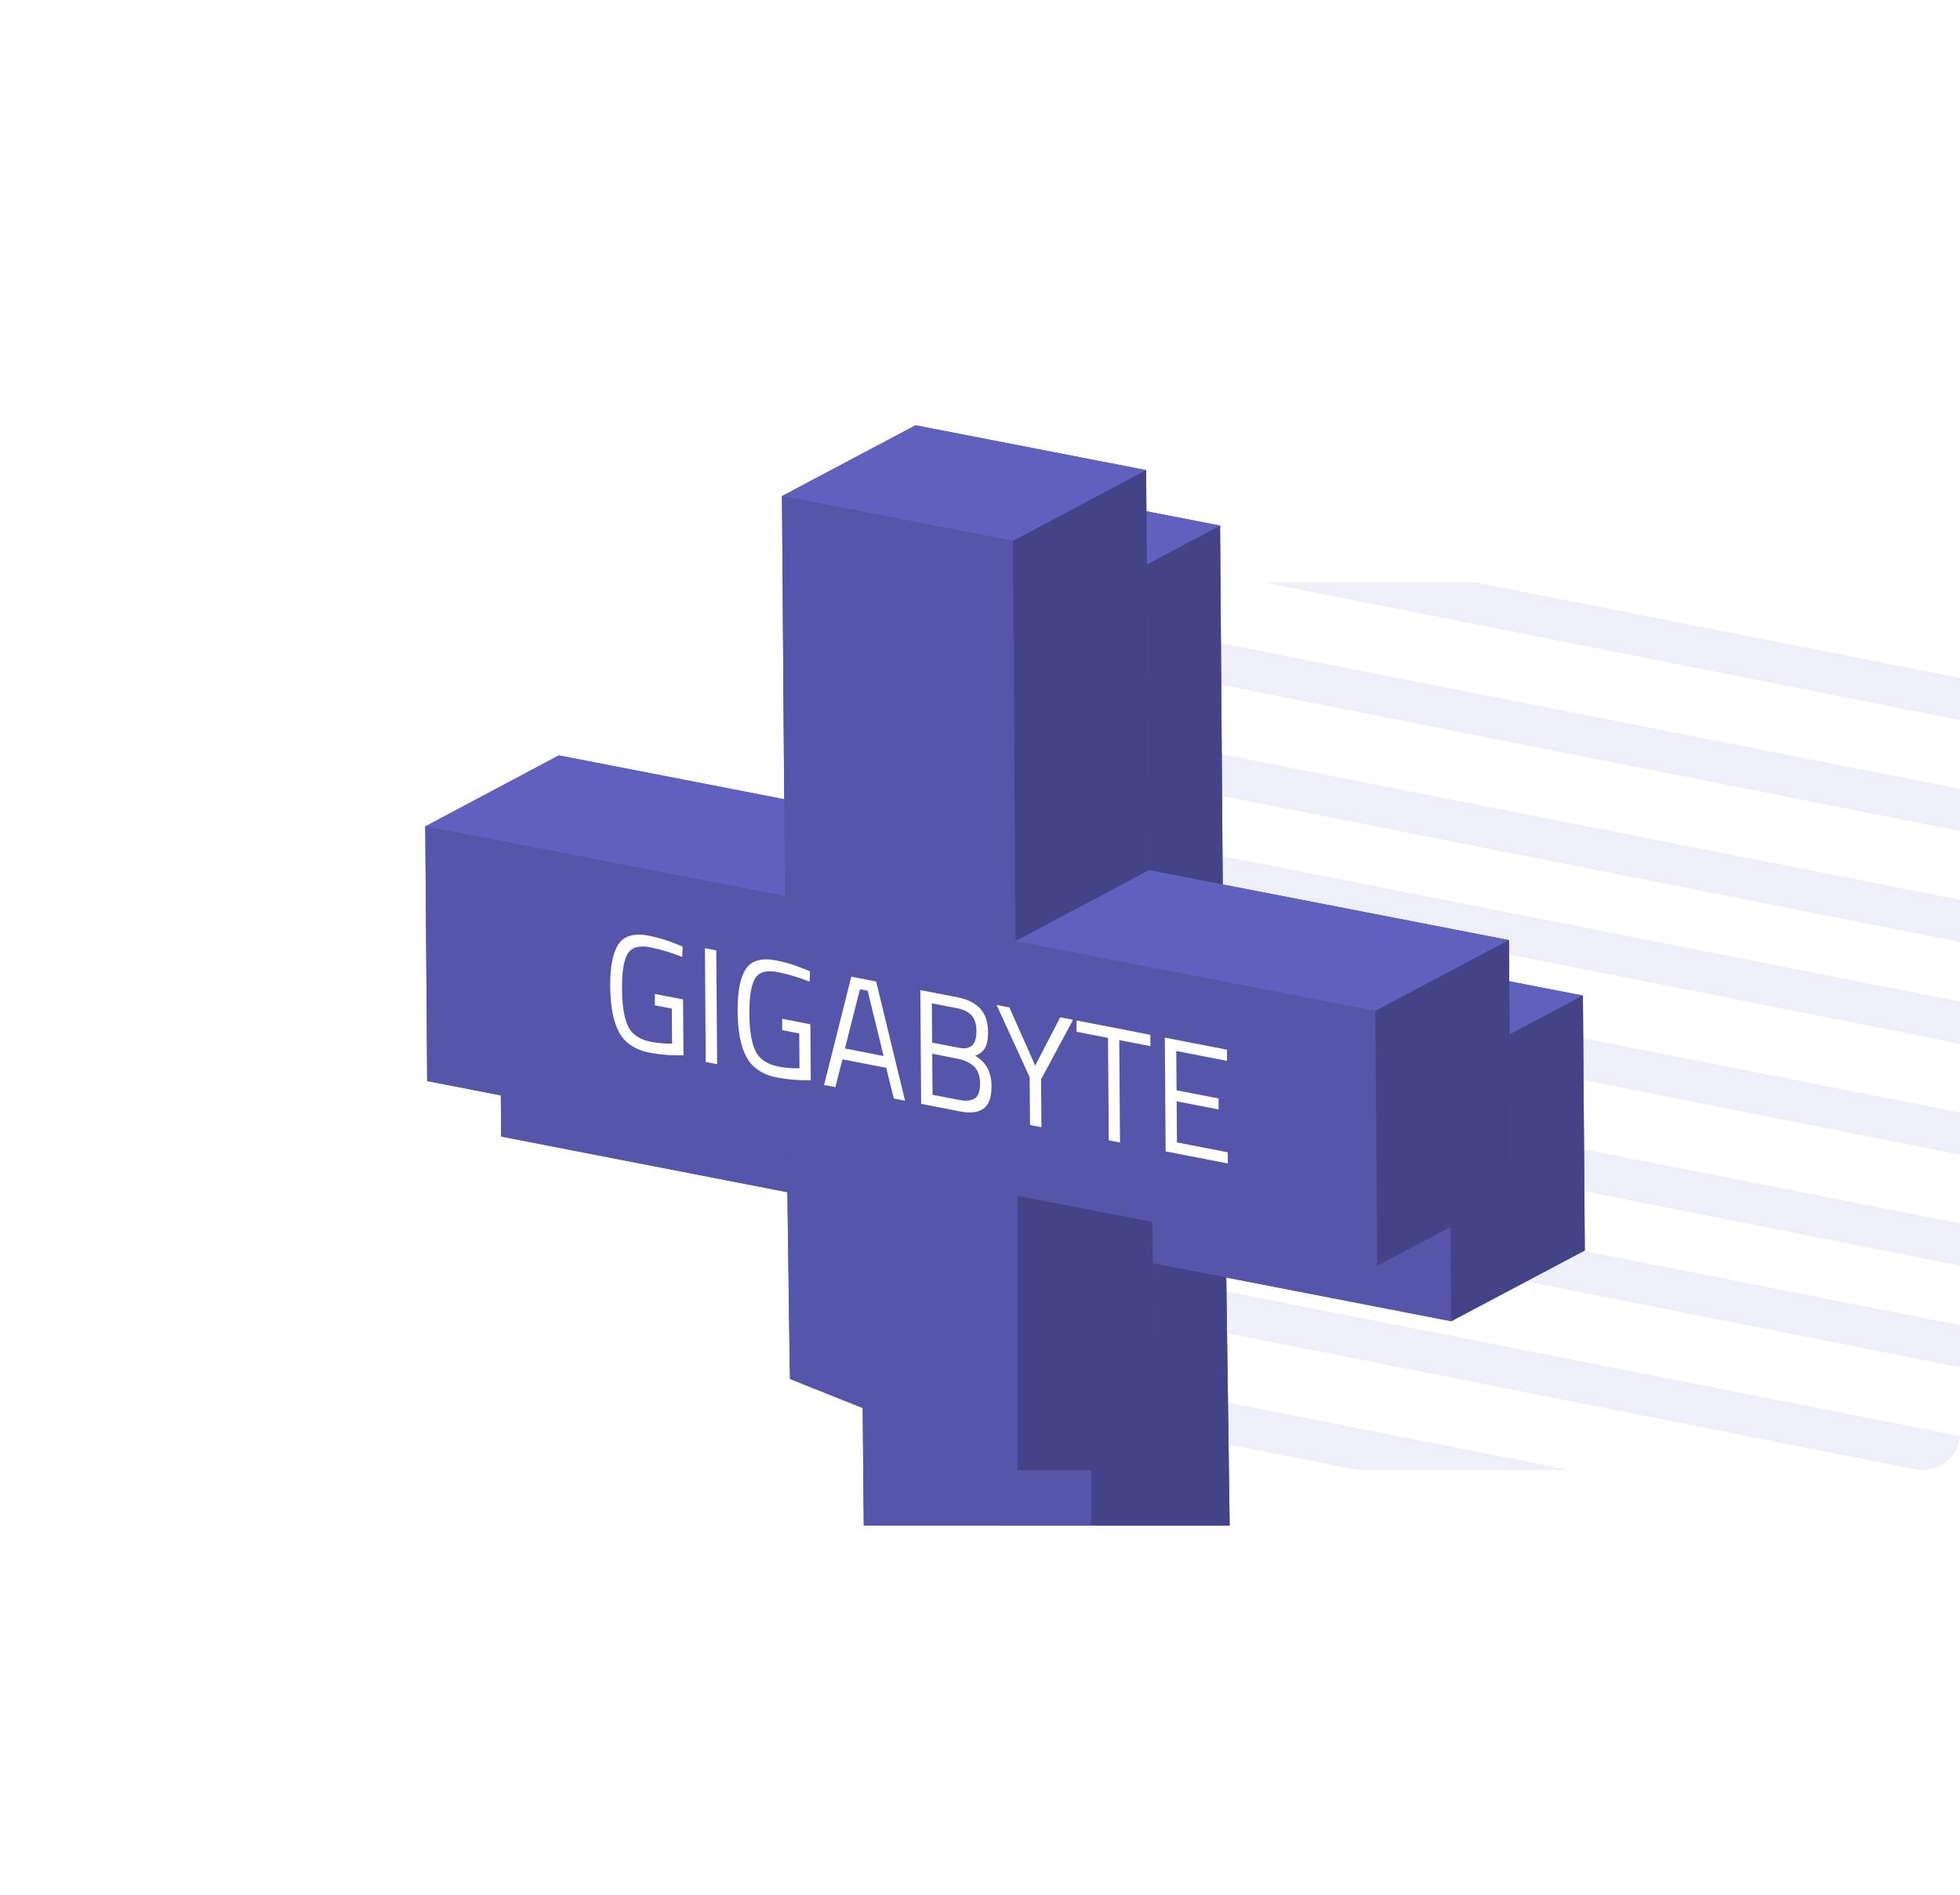 <?xml version="1.0" encoding="UTF-8"?>
<svg width="212px" height="205px" viewBox="0 0 212 205" version="1.1" xmlns="http://www.w3.org/2000/svg" xmlns:xlink="http://www.w3.org/1999/xlink">
    <title>Group 11</title>
    <defs>
        <filter x="-52.5%" y="-54.9%" width="205.1%" height="209.7%" filterUnits="objectBoundingBox" id="filter-1">
            <feOffset dx="8" dy="6" in="SourceAlpha" result="shadowOffsetOuter1"></feOffset>
            <feGaussianBlur stdDeviation="12" in="shadowOffsetOuter1" result="shadowBlurOuter1"></feGaussianBlur>
            <feColorMatrix values="0 0 0 0 0.251   0 0 0 0 0.251   0 0 0 0 0.502  0 0 0 0.197 0" type="matrix" in="shadowBlurOuter1" result="shadowMatrixOuter1"></feColorMatrix>
            <feMerge>
                <feMergeNode in="shadowMatrixOuter1"></feMergeNode>
                <feMergeNode in="SourceGraphic"></feMergeNode>
            </feMerge>
        </filter>
    </defs>
    <g id="Page-1" stroke="none" stroke-width="1" fill="none" fill-rule="evenodd">
        <g id="PEC" transform="translate(-1078, -1441)" fill-rule="nonzero">
            <g id="Servizi-Inclusi" transform="translate(150, 1103)">
                <g id="Group-37" transform="translate(0, 384)">
                    <g id="Group-11" transform="translate(974, 0)">
                        <path d="M75,91.383 L166,109.32 C165.9,109.907 165.766,110.38 165.598,110.737 C165.345,111.273 164.954,111.725 164.581,112.056 C163.824,112.729 162.809,113.045 161.537,113.003 L75.206,95.926 L75,91.383 Z M75,103.383 L123.816,113 L100.865,113 L75.206,107.926 L75,103.383 Z M75,79.383 L166,97.32 L166,101.886 L75.206,83.926 L75,79.383 Z M75,68.383 L166,86.32 L166,90.886 L75.206,72.926 L75,68.383 Z M75,56.383 L166,74.32 L166,78.886 L75.206,60.926 L75,56.383 Z M75,44.383 L166,62.32 L166,66.886 L75.206,48.926 L75,44.383 Z M75,33.383 L166,51.32 L166,55.886 L75.206,37.926 L75,33.383 Z M75,21.383 L166,39.32 L166,43.886 L75.206,25.926 L75,21.383 Z M113.632,17 L159.382,26.016 L166,27.32 L166,31.886 L90.715,17 L113.632,17 Z" id="Combined-Shape" fill="#6060BF" opacity="0.1"></path>
                        <g id="Group-2">
                            <g id="plus" filter="url(#filter-1)">
                                <path d="M78.635,86.172 L79.004,113 L64.046,113 L64.046,113 L39.429,113 L39.109,78.491 L0.206,70.926 L0,43.383 L14.446,35.703 L38.824,40.443 L38.583,7.657 L53.029,-1.30562228e-13 L77.966,4.846 L78.286,48.114 L63.84,55.794 L102.766,63.337 L63.84,55.794 L78.286,48.114 L117.211,55.68 L117.417,83.246 L102.971,90.903 L78.635,86.172 Z" id="Combined-Shape" fill="#515393"></path>
                                <polygon id="Path" fill="#6060BF" points="0 43.383 14.446 35.703 53.349 43.269 38.903 50.926"></polygon>
                                <polygon id="Path" fill="#434387" points="78.491 75.68 79.004 113 64.046 113 64.046 83.337"></polygon>
                                <polygon id="Path" fill="#434387" points="63.543 12.503 77.966 4.846 78.286 48.114 63.84 55.794"></polygon>
                                <polygon id="Path" fill="#6060BF" points="38.583 7.657 53.029 0 77.966 4.846 63.543 12.503"></polygon>
                                <polygon id="Path" fill="#5555AA" points="63.84 55.794 102.766 63.337 102.971 90.903 64.046 83.337 64.046 113 39.429 112.989 39.109 78.491 0.206 70.926 0 43.383 38.903 50.926 38.583 7.657 63.543 12.503"></polygon>
                                <polygon id="Path" fill="#6060BF" points="63.84 55.794 78.286 48.114 117.211 55.68 102.766 63.337"></polygon>
                                <polygon id="Path" fill="#434387" points="102.766 63.337 117.211 55.68 117.417 83.246 102.971 90.903"></polygon>
                            </g>
                            <g id="plus">
                                <path d="M78.634,86.172 L78.811,99.154 L64.366,106.834 L39.429,101.989 L39.109,78.491 L0.206,70.926 L0,43.383 L14.446,35.703 L38.824,40.443 L38.583,7.657 L53.029,-6.66133815e-14 L77.966,4.846 L78.286,48.114 L63.84,55.794 L102.766,63.337 L63.84,55.794 L78.286,48.114 L117.211,55.68 L117.417,83.246 L102.971,90.903 L78.634,86.172 Z" id="Combined-Shape" fill="#515393"></path>
                                <polygon id="Path" fill="#6060BF" points="0 43.383 14.446 35.703 53.349 43.269 38.903 50.926"></polygon>
                                <polygon id="Path" fill="#434387" points="78.491 75.68 79.004 113 64.046 113 64.046 83.337"></polygon>
                                <polygon id="Path" fill="#434387" points="63.543 12.503 77.966 4.846 78.286 48.114 63.84 55.794"></polygon>
                                <polygon id="Path" fill="#6060BF" points="38.583 7.657 53.029 0 77.966 4.846 63.543 12.503"></polygon>
                                <polygon id="Path" fill="#5555AA" points="63.84 55.794 102.766 63.337 102.971 90.903 64.046 83.337 64.046 113 39.429 103.154 39.109 78.491 0.206 70.926 0 43.383 38.903 50.926 38.583 7.657 63.543 12.503"></polygon>
                                <g id="gigabyte" transform="translate(20, 55)" fill="#FFFFFF">
                                    <path d="M4.205,0.207 C5.263,0.421 6.297,0.741 7.291,1.162 L7.836,1.374 L7.795,2.502 C6.682,2.057 5.532,1.708 4.359,1.459 C3.133,1.222 2.31,1.456 1.889,2.16 C1.468,2.864 1.265,4.133 1.28,5.966 C1.293,7.794 1.515,9.147 1.947,10.024 C2.38,10.902 3.201,11.454 4.412,11.68 C5.164,11.826 5.929,11.893 6.695,11.878 L6.667,8.09 L4.831,7.733 L4.831,6.506 L7.882,7.098 L7.927,13.145 C6.723,13.178 5.519,13.087 4.335,12.872 C2.726,12.56 1.606,11.828 0.976,10.675 C0.345,9.522 0.021,7.87 0.002,5.72 C-0.016,3.568 0.284,2.034 0.9,1.118 C1.517,0.202 2.618,-0.102 4.205,0.207 Z" id="Path"></path>
                                    <polygon id="Path" points="11.476 1.797 11.568 14.102 10.336 13.863 10.246 1.558"></polygon>
                                    <path d="M17.979,2.882 C19.038,3.094 20.072,3.414 21.066,3.836 L21.609,4.047 L21.57,5.175 C20.456,4.733 19.306,4.387 18.133,4.139 C16.908,3.9 16.085,4.133 15.665,4.84 C15.246,5.547 15.042,6.815 15.055,8.645 C15.067,10.476 15.29,11.826 15.724,12.697 C16.157,13.568 16.981,14.122 18.194,14.359 C18.946,14.501 19.71,14.564 20.476,14.547 L20.447,10.776 L18.609,10.419 L18.6,9.192 L21.652,9.786 L21.695,15.831 C20.492,15.866 19.288,15.775 18.103,15.558 C16.494,15.24 15.377,14.504 14.75,13.352 C14.123,12.199 13.8,10.547 13.78,8.397 C13.764,6.244 14.063,4.71 14.679,3.795 C15.294,2.88 16.394,2.576 17.979,2.882 Z" id="Path"></path>
                                    <path d="M28.767,5.158 L31.893,18.053 L30.679,17.818 L29.855,14.496 L25.126,13.577 L24.352,16.585 L23.135,16.35 L26.081,4.635 L28.767,5.158 Z M25.383,12.402 L29.575,13.22 L27.85,6.156 L27.017,5.994 L25.389,12.406" id="Shape"></path>
                                    <path d="M39.468,13.186 C40.645,13.865 41.237,14.945 41.246,16.427 C41.255,17.66 40.969,18.486 40.387,18.906 C39.806,19.326 38.961,19.428 37.853,19.212 L33.635,18.391 L33.547,6.088 L37.558,6.867 C38.656,7.081 39.481,7.492 40.034,8.102 C40.585,8.712 40.867,9.556 40.874,10.635 C40.874,11.406 40.759,11.984 40.528,12.37 C40.285,12.762 39.909,13.052 39.468,13.186 L39.468,13.186 Z M39.445,17.806 C39.821,17.543 40.009,16.983 40.009,16.132 C40.015,15.725 39.933,15.322 39.769,14.949 C39.636,14.639 39.421,14.37 39.148,14.171 C38.713,13.858 38.217,13.64 37.692,13.532 L34.831,12.968 L34.865,17.414 L37.805,17.977 C38.528,18.119 39.077,18.056 39.453,17.789 M34.791,7.519 L34.823,11.769 L37.667,12.321 C38.35,12.453 38.846,12.37 39.156,12.07 C39.466,11.769 39.622,11.254 39.617,10.524 C39.611,9.795 39.44,9.237 39.102,8.844 C38.763,8.451 38.237,8.188 37.524,8.049 L34.791,7.519" id="Shape"></path>
                                    <polygon id="Path" points="50.068 9.299 46.603 15.744 46.643 20.919 45.412 20.68 45.372 15.506 41.789 7.69 43.179 7.961 45.97 14.256 48.677 9.028"></polygon>
                                    <polygon id="Path" points="58.423 10.923 58.432 12.15 55.062 11.494 55.143 22.571 53.929 22.336 53.846 11.258 50.444 10.596 50.434 9.37"></polygon>
                                    <polygon id="Path" points="66.718 12.536 66.727 13.744 61.229 12.675 61.261 16.925 65.799 17.808 65.808 18.998 61.271 18.117 61.303 22.562 66.799 23.63 66.808 24.84 60.081 23.532 59.991 11.227"></polygon>
                                </g>
                                <polygon id="Path" fill="#6060BF" points="63.84 55.794 78.286 48.114 117.211 55.68 102.766 63.337"></polygon>
                                <polygon id="Path" fill="#434387" points="102.766 63.337 117.211 55.68 117.417 83.246 102.971 90.903"></polygon>
                            </g>
                        </g>
                    </g>
                </g>
            </g>
        </g>
    </g>
</svg>